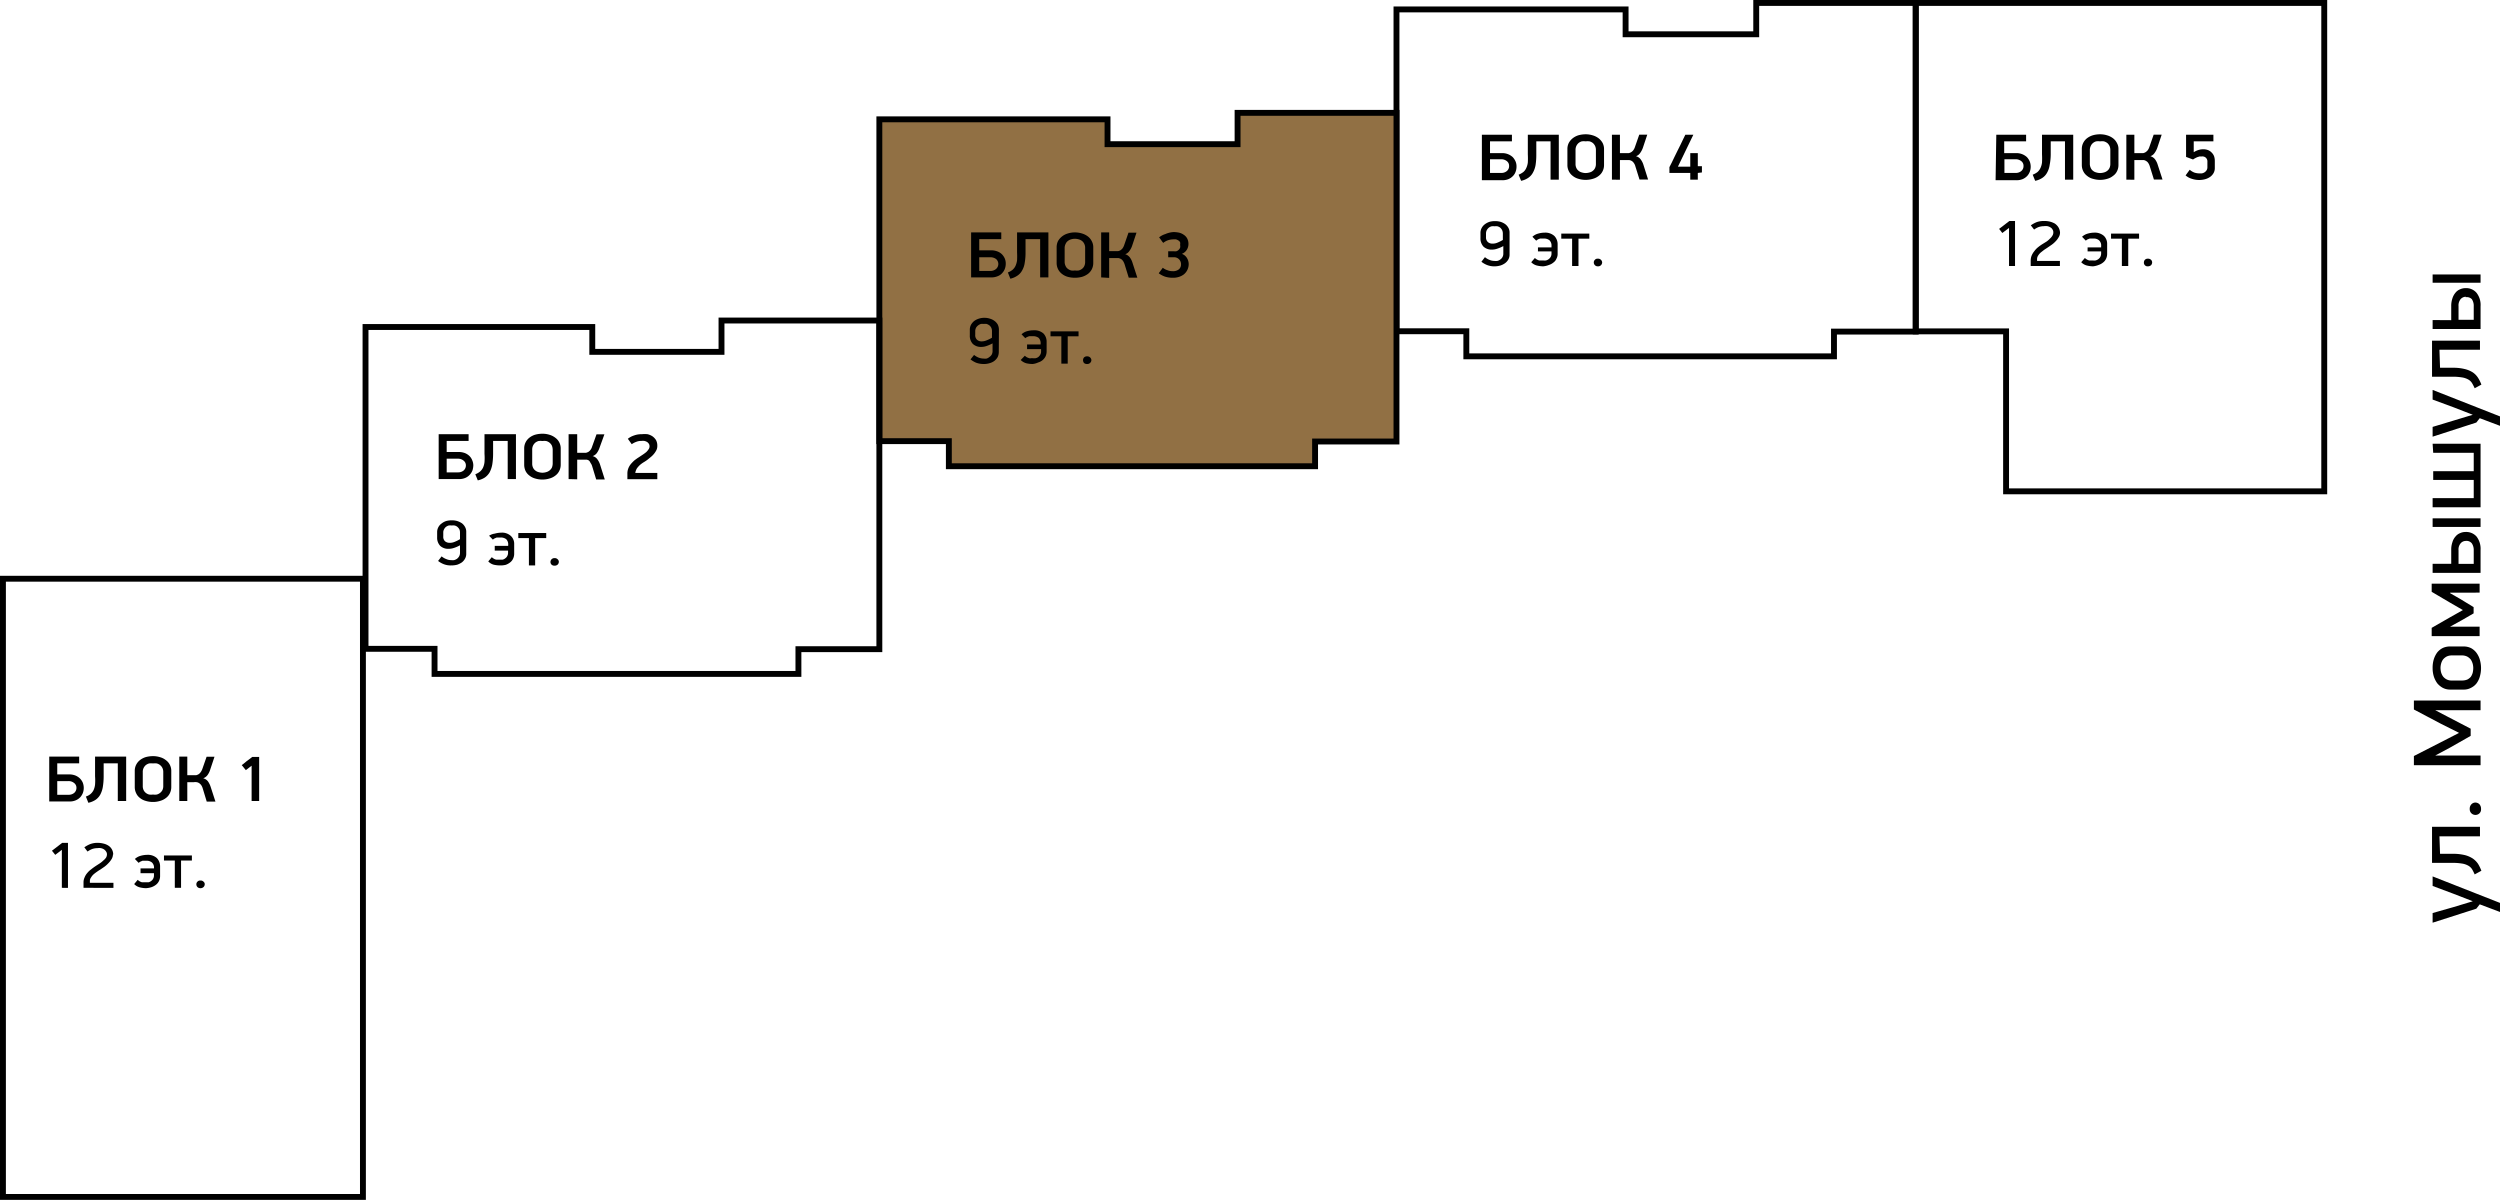 <?xml version="1.0" encoding="UTF-8"?> <svg xmlns="http://www.w3.org/2000/svg" viewBox="0 0 212.23 101.86"> <defs> <style>.cls-1{fill:none;}.cls-1,.cls-2{stroke:#000;stroke-miterlimit:10;stroke-width:0.5px;}.cls-2{fill:#917044;}</style> </defs> <g id="Слой_2" data-name="Слой 2"> <g id="Слой_2-2" data-name="Слой 2"> <polygon class="cls-1" points="162.63 0.25 197.31 0.25 197.31 41.71 170.3 41.71 170.3 28.13 162.63 28.13 162.63 0.25"></polygon> <polygon class="cls-1" points="118.55 0.8 118.55 28.12 124.48 28.12 124.48 30.25 155.69 30.25 155.69 28.15 162.63 28.15 162.63 0.25 149.09 0.25 149.09 2.91 138 2.91 138 0.8 118.55 0.8"></polygon> <polygon class="cls-2" points="74.65 10.13 74.65 37.45 80.55 37.45 80.55 39.58 111.64 39.58 111.64 37.48 118.55 37.48 118.55 9.58 105.06 9.58 105.06 12.24 94.02 12.24 94.02 10.13 74.65 10.13"></polygon> <polygon class="cls-1" points="31.03 27.76 31.03 55.08 36.89 55.08 36.89 57.21 67.78 57.21 67.78 55.11 74.65 55.11 74.65 27.21 61.25 27.21 61.25 29.87 50.28 29.87 50.28 27.76 31.03 27.76"></polygon> <path d="M212.23,77.42l-1.72-.65-.29.37-3.71,1.19v-.82L208.3,77l1.62-.49v0l-1.62-.63-1.79-.67v-.81l5.72,2.25Z"></path> <path d="M207.14,72.48h1.1a4.39,4.39,0,0,1,1,.11,2.21,2.21,0,0,1,.69.3,1.71,1.71,0,0,1,.44.45,3.46,3.46,0,0,1,.28.58l-.57.31a4.5,4.5,0,0,0-.22-.44.93.93,0,0,0-.32-.3,1.56,1.56,0,0,0-.53-.18,5,5,0,0,0-.86-.06h-1.69V70.19h4.07V71h-3.44Z"></path> <path d="M210.13,69.18a.48.48,0,0,1-.47-.5.54.54,0,0,1,.15-.41.47.47,0,0,1,.32-.14.5.5,0,0,1,.35.14.58.58,0,0,1,.14.41.45.45,0,0,1-.14.37A.48.48,0,0,1,210.13,69.18Z"></path> <path d="M208.73,62.2l-1.5-.75-2.31-1.22v-.76h5.66v.82h-3.85v0l1.09.57,1.92,1v.61l-1.76,1-1.25.67v0h3.85v.82h-5.66v-.78L207.23,63l1.5-.77Z"></path> <path d="M209.14,54.88a1.39,1.39,0,0,1,.63.14,1.42,1.42,0,0,1,.47.41,1.84,1.84,0,0,1,.28.58,2.57,2.57,0,0,1,0,1.42,1.84,1.84,0,0,1-.28.58,1.34,1.34,0,0,1-.47.38,1.28,1.28,0,0,1-.63.15H208a1.33,1.33,0,0,1-.63-.15,1.61,1.61,0,0,1-.47-.39,2.1,2.1,0,0,1-.29-.58,2.39,2.39,0,0,1-.1-.71,2.45,2.45,0,0,1,.1-.74,2,2,0,0,1,.29-.58,1.43,1.43,0,0,1,.47-.38,1.45,1.45,0,0,1,.63-.13Zm-1,.76a1,1,0,0,0-.45.1,1.05,1.05,0,0,0-.3.25,1.11,1.11,0,0,0-.16.35,1.49,1.49,0,0,0-.05.36,1.65,1.65,0,0,0,.05.38,1.17,1.17,0,0,0,.16.34.91.91,0,0,0,.3.25.88.88,0,0,0,.45.1H209a1.21,1.21,0,0,0,.45-.08,1,1,0,0,0,.3-.23,1.19,1.19,0,0,0,.16-.34,1.86,1.86,0,0,0,.05-.42,1.49,1.49,0,0,0-.05-.36,1.39,1.39,0,0,0-.16-.35,1.05,1.05,0,0,0-.3-.25,1,1,0,0,0-.45-.1Z"></path> <path d="M208,50.36l.84.48,1.15.7v.53l-1,.58-1,.55v0h2.51V54h-4.07V53.3l1.55-.89,1.1-.62-1.09-.63-1.56-.92v-.69h4.07v.76H208Z"></path> <path d="M208.09,47.86V46.69a1.91,1.91,0,0,1,.1-.66,1.22,1.22,0,0,1,.26-.48.93.93,0,0,1,.39-.29,1.12,1.12,0,0,1,.48-.1,1.17,1.17,0,0,1,.92.39,1.72,1.72,0,0,1,.34,1.15v1.93h-4.07v-.77Zm2.49-3.13h-4.07V44h4.07Zm-1.26,1.19a.58.58,0,0,0-.42.19.81.81,0,0,0-.19.61v1.15H210V46.72a1,1,0,0,0-.16-.59A.57.57,0,0,0,209.32,45.92Z"></path> <path d="M206.51,37.67h4.07v5.39h-4.07v-.77H210V40.74h-3.44V40H210V38.44h-3.44Z"></path> <path d="M212.23,36.15l-1.72-.65-.29.37-3.71,1.2v-.83l1.79-.54,1.62-.49v0l-1.62-.63-1.79-.66v-.82l5.72,2.25Z"></path> <path d="M207.14,31.22h1.1a3.93,3.93,0,0,1,1,.11,2.21,2.21,0,0,1,.69.29,1.6,1.6,0,0,1,.44.46,3,3,0,0,1,.28.57l-.57.31a4.26,4.26,0,0,0-.22-.43.87.87,0,0,0-.32-.31,1.56,1.56,0,0,0-.53-.18,5,5,0,0,0-.86-.06h-1.69V28.92h4.07v.77h-3.44Z"></path> <path d="M208.09,27.18V26a2,2,0,0,1,.1-.67,1.38,1.38,0,0,1,.26-.48.93.93,0,0,1,.39-.29,1.12,1.12,0,0,1,.48-.1,1.15,1.15,0,0,1,.92.4,1.67,1.67,0,0,1,.34,1.14v1.93h-4.07v-.76ZM210.58,24h-4.07V23.3h4.07Zm-1.26,1.19a.62.62,0,0,0-.42.19.84.84,0,0,0-.19.62v1.15H210V26a1,1,0,0,0-.16-.6A.6.6,0,0,0,209.32,25.23Z"></path> <rect class="cls-1" x="0.25" y="49.13" width="30.56" height="52.48"></rect> <path d="M4.18,64.23H6.72v.57H4.86v.94h1a1.47,1.47,0,0,1,.53.09,1.25,1.25,0,0,1,.39.25,1.15,1.15,0,0,1,.25.37,1.26,1.26,0,0,1,.08.43,1.23,1.23,0,0,1-.07.42,1.17,1.17,0,0,1-.22.37,1.13,1.13,0,0,1-.39.27,1.29,1.29,0,0,1-.55.1H4.18Zm.68,3.24h.95a.72.72,0,0,0,.49-.16.56.56,0,0,0,.19-.43.5.5,0,0,0-.2-.41.72.72,0,0,0-.49-.16H4.86Z"></path> <path d="M8.8,64.8v1.11a5.64,5.64,0,0,1-.07.89,2.14,2.14,0,0,1-.22.66,1.31,1.31,0,0,1-.4.44,1.78,1.78,0,0,1-.61.25l-.21-.53a1.2,1.2,0,0,0,.39-.21,1.06,1.06,0,0,0,.26-.33,1.52,1.52,0,0,0,.13-.48,4.64,4.64,0,0,0,0-.7V64.23h2.64V68H10V64.8Z"></path> <path d="M14.54,66.81a1.18,1.18,0,0,1-.12.53,1.08,1.08,0,0,1-.33.4,1.38,1.38,0,0,1-.5.25,1.93,1.93,0,0,1-.6.09,2.06,2.06,0,0,1-.62-.09,1.34,1.34,0,0,1-.49-.25,1.05,1.05,0,0,1-.32-.4,1.18,1.18,0,0,1-.12-.53V65.45a1.12,1.12,0,0,1,.12-.53,1.16,1.16,0,0,1,.33-.4,1.51,1.51,0,0,1,.49-.25,2.37,2.37,0,0,1,.61-.08,2,2,0,0,1,.6.09,1.34,1.34,0,0,1,.49.25,1.09,1.09,0,0,1,.34.4,1.12,1.12,0,0,1,.12.53Zm-.68-1.26a.78.78,0,0,0-.07-.35.74.74,0,0,0-.48-.39,1.12,1.12,0,0,0-.32,0,1.15,1.15,0,0,0-.33,0,.82.82,0,0,0-.28.14.75.75,0,0,0-.26.6v1.16a.8.8,0,0,0,.07.36.65.65,0,0,0,.19.24.74.74,0,0,0,.28.14,1.2,1.2,0,0,0,.33,0,1.13,1.13,0,0,0,.32,0,.76.76,0,0,0,.48-.38.8.8,0,0,0,.07-.36Z"></path> <path d="M15.22,68V64.23h.68v1.58h.75a.84.84,0,0,0,.2-.08.64.64,0,0,0,.17-.16,1.13,1.13,0,0,0,.15-.27l.37-1.06h.67l-.37,1.11a1.48,1.48,0,0,1-.24.47.76.76,0,0,1-.35.25.74.74,0,0,1,.41.27,1.79,1.79,0,0,1,.23.48l.4,1.23h-.74l-.34-1.12a1,1,0,0,0-.13-.28.7.7,0,0,0-.18-.17.49.49,0,0,0-.21-.08.86.86,0,0,0-.23,0H15.9V68Z"></path> <path d="M21.36,68V65l-.49.38-.35-.43a1.46,1.46,0,0,0,.2-.15l.24-.2.26-.19.19-.15H22V68Z"></path> <path d="M5.25,75.37V72.14l-.56.43-.28-.35.87-.67h.49v3.82Z"></path> <path d="M9.59,72.52a.83.83,0,0,1-.11.4,1.93,1.93,0,0,1-.28.36,2.51,2.51,0,0,1-.35.31l-.35.24a2.85,2.85,0,0,0-.26.17,3.15,3.15,0,0,0-.29.22,1.13,1.13,0,0,0-.22.27.5.5,0,0,0-.1.31v.14h2v.43H7.09v-.45a1,1,0,0,1,.09-.43,1.25,1.25,0,0,1,.23-.38,1.64,1.64,0,0,1,.33-.31c.12-.1.25-.19.38-.28l.34-.22a1.76,1.76,0,0,0,.3-.24A1.16,1.16,0,0,0,9,72.81a.57.57,0,0,0,.08-.28A.41.41,0,0,0,9,72.28a.62.62,0,0,0-.18-.18.74.74,0,0,0-.26-.1.9.9,0,0,0-.28,0,1.4,1.4,0,0,0-.47.08,2,2,0,0,0-.38.21l-.27-.36a2.51,2.51,0,0,1,.49-.27,1.81,1.81,0,0,1,.63-.11,2.05,2.05,0,0,1,.49.06,1.32,1.32,0,0,1,.42.17.89.89,0,0,1,.42.78Z"></path> <path d="M12.39,75.4a2.32,2.32,0,0,1-.52-.07,1,1,0,0,1-.48-.28l.3-.36a1,1,0,0,0,.19.14.83.83,0,0,0,.18.07l.16,0h.15l.24,0a.57.57,0,0,0,.22-.11.52.52,0,0,0,.17-.19.56.56,0,0,0,.07-.3v-.17H11.93v-.41h1.14v0a.59.59,0,0,0-.17-.5.7.7,0,0,0-.47-.15h-.15l-.18,0-.17.07a.91.91,0,0,0-.16.11l-.32-.33a1.18,1.18,0,0,1,.49-.27,2.14,2.14,0,0,1,.54-.08,1.14,1.14,0,0,1,.83.27,1,1,0,0,1,.28.71v.81a.93.93,0,0,1-.09.42.87.87,0,0,1-.25.32,1.28,1.28,0,0,1-.38.21A1.85,1.85,0,0,1,12.39,75.4Z"></path> <path d="M15.37,73.05v2.32h-.53V73.05h-.92v-.43h2.37v.43Z"></path> <path d="M16.67,75.06a.29.29,0,0,1,.09-.21.3.3,0,0,1,.25-.1.33.33,0,0,1,.27.1.26.26,0,0,1,.1.21.33.33,0,0,1-.1.24.37.37,0,0,1-.27.1.34.34,0,0,1-.25-.1A.32.32,0,0,1,16.67,75.06Z"></path> <path d="M37.24,36.86h2.54v.57H37.92v.94h1a1.53,1.53,0,0,1,.54.09,1.19,1.19,0,0,1,.39.25,1,1,0,0,1,.24.37,1.07,1.07,0,0,1,.09.43,1.54,1.54,0,0,1-.07.42,1.2,1.2,0,0,1-.23.37,1.09,1.09,0,0,1-.38.27,1.32,1.32,0,0,1-.55.1H37.24Zm.68,3.24h.95a.72.72,0,0,0,.49-.16.56.56,0,0,0,.19-.43.5.5,0,0,0-.2-.41.72.72,0,0,0-.49-.16h-.94Z"></path> <path d="M41.86,37.43v1.11a5.64,5.64,0,0,1-.07.89,2.33,2.33,0,0,1-.22.66,1.42,1.42,0,0,1-.4.44,1.78,1.78,0,0,1-.61.25l-.21-.52a1.43,1.43,0,0,0,.39-.22,1.06,1.06,0,0,0,.26-.33,1.52,1.52,0,0,0,.13-.48,4.64,4.64,0,0,0,0-.7V36.86H43.8v3.81h-.7V37.43Z"></path> <path d="M47.6,39.44a1.15,1.15,0,0,1-.12.53,1.08,1.08,0,0,1-.33.4,1.38,1.38,0,0,1-.5.25,2,2,0,0,1-.6.09,2.06,2.06,0,0,1-.62-.09,1.34,1.34,0,0,1-.49-.25,1.08,1.08,0,0,1-.33-.4,1.29,1.29,0,0,1-.11-.53V38.08a1.12,1.12,0,0,1,.12-.53,1.16,1.16,0,0,1,.33-.4,1.51,1.51,0,0,1,.49-.25,2.37,2.37,0,0,1,.61-.08,2,2,0,0,1,.6.09,1.51,1.51,0,0,1,.49.25,1.09,1.09,0,0,1,.34.4,1.12,1.12,0,0,1,.12.53Zm-.68-1.25a1,1,0,0,0-.07-.36.74.74,0,0,0-.48-.39,1.12,1.12,0,0,0-.32,0,1.27,1.27,0,0,0-.34,0,.87.87,0,0,0-.27.14.79.79,0,0,0-.19.25.8.8,0,0,0-.07.36v1.15a.8.8,0,0,0,.07.36.65.65,0,0,0,.19.24.74.74,0,0,0,.28.14,1.2,1.2,0,0,0,.33.05,1.13,1.13,0,0,0,.32-.05.76.76,0,0,0,.48-.38,1,1,0,0,0,.07-.36Z"></path> <path d="M48.27,40.67V36.86H49v1.58h.74a.9.9,0,0,0,.21-.08.64.64,0,0,0,.17-.16.76.76,0,0,0,.14-.27l.38-1.06h.67L50.9,38a1.72,1.72,0,0,1-.24.47.76.76,0,0,1-.35.25.69.69,0,0,1,.4.27,1.54,1.54,0,0,1,.24.48l.39,1.23h-.73l-.34-1.12a.81.81,0,0,0-.14-.28A.55.55,0,0,0,50,39.1a.49.49,0,0,0-.21-.08l-.23,0H49v1.67Z"></path> <path d="M55.8,37.86a.8.8,0,0,1-.07.34,1.81,1.81,0,0,1-.45.57L55,39a3,3,0,0,1-.32.22,2.62,2.62,0,0,0-.34.24,1.93,1.93,0,0,0-.27.3,1.07,1.07,0,0,0-.14.39h1.87v.53H53.26v-.49a1.18,1.18,0,0,1,.08-.43,1.31,1.31,0,0,1,.21-.36,3.14,3.14,0,0,1,.31-.32c.12-.09.24-.18.37-.26l.33-.22c.11-.07.21-.15.3-.22a1.41,1.41,0,0,0,.2-.24.42.42,0,0,0,.08-.26.37.37,0,0,0-.06-.21.54.54,0,0,0-.15-.15.79.79,0,0,0-.23-.09,1,1,0,0,0-.25,0,1.11,1.11,0,0,0-.44.08,1.52,1.52,0,0,0-.38.2l-.33-.46a1.62,1.62,0,0,1,.52-.28,1.85,1.85,0,0,1,.67-.11,2.61,2.61,0,0,1,.48,0,1.33,1.33,0,0,1,.42.18,1.14,1.14,0,0,1,.3.32A1,1,0,0,1,55.8,37.86Z"></path> <path d="M39.58,47a.82.82,0,0,1-.1.42,1,1,0,0,1-.27.32,1.66,1.66,0,0,1-.4.2,2,2,0,0,1-.49.06,1.63,1.63,0,0,1-.66-.11,1.93,1.93,0,0,1-.47-.27l.3-.39a1.29,1.29,0,0,0,.39.23,1,1,0,0,0,.42.09,1.18,1.18,0,0,0,.25,0,.86.86,0,0,0,.24-.11.7.7,0,0,0,.18-.2.59.59,0,0,0,.08-.31v-.64a2.83,2.83,0,0,1-.53.23,1.41,1.41,0,0,1-.42.07,1,1,0,0,1-.73-.25,1,1,0,0,1-.26-.72v-.43a.88.88,0,0,1,.1-.43.87.87,0,0,1,.28-.32,1.22,1.22,0,0,1,.39-.21,1.84,1.84,0,0,1,.47-.06,1.7,1.7,0,0,1,.46.06,1.64,1.64,0,0,1,.4.19,1,1,0,0,1,.27.32.82.82,0,0,1,.1.42Zm-1.95-1.47a.52.52,0,0,0,.15.42.59.59,0,0,0,.39.13,1,1,0,0,0,.42-.08,2.82,2.82,0,0,0,.46-.23v-.55a.67.67,0,0,0-.06-.3.82.82,0,0,0-.17-.2.61.61,0,0,0-.23-.11,1,1,0,0,0-.24,0,1.18,1.18,0,0,0-.25,0,.7.7,0,0,0-.23.11.58.58,0,0,0-.17.21.54.54,0,0,0-.07.29Z"></path> <path d="M42.45,48a2.46,2.46,0,0,1-.53-.06,1,1,0,0,1-.47-.28l.3-.36a1,1,0,0,0,.19.14.67.67,0,0,0,.18.07l.16,0h.15l.24,0a.57.57,0,0,0,.22-.11.52.52,0,0,0,.17-.19.56.56,0,0,0,.07-.3v-.17H42v-.4h1.14v-.07a.62.62,0,0,0-.17-.5.75.75,0,0,0-.47-.14h-.15l-.18,0-.17.07a.91.91,0,0,0-.16.11l-.32-.33A1.18,1.18,0,0,1,42,45.3a2.14,2.14,0,0,1,.54-.08,1.1,1.1,0,0,1,.83.28.91.91,0,0,1,.28.7V47a.93.93,0,0,1-.09.42.8.8,0,0,1-.25.32,1.28,1.28,0,0,1-.38.21A1.86,1.86,0,0,1,42.45,48Z"></path> <path d="M45.43,45.68V48H44.9V45.68H44v-.43h2.37v.43Z"></path> <path d="M46.73,47.69a.33.33,0,0,1,.34-.31.33.33,0,0,1,.27.1.28.28,0,0,1,.1.21.33.33,0,0,1-.1.24.37.37,0,0,1-.27.09.33.33,0,0,1-.25-.09A.32.32,0,0,1,46.73,47.69Z"></path> <path d="M82.44,19.73H85v.57H83.13v.95h1a1.44,1.44,0,0,1,.53.09,1.09,1.09,0,0,1,.4.25,1.26,1.26,0,0,1,.24.36,1.11,1.11,0,0,1,.08.44,1.22,1.22,0,0,1-.07.41,1.07,1.07,0,0,1-.22.37.94.94,0,0,1-.38.27,1.36,1.36,0,0,1-.56.11H82.44ZM83.13,23h.94a.71.71,0,0,0,.49-.17.56.56,0,0,0,0-.84.8.8,0,0,0-.5-.15h-.93Z"></path> <path d="M87.06,20.3v1.11a4.84,4.84,0,0,1-.07.9,1.78,1.78,0,0,1-.22.65,1.21,1.21,0,0,1-.4.44,1.73,1.73,0,0,1-.6.26l-.21-.53a1.47,1.47,0,0,0,.39-.22,1,1,0,0,0,.25-.32,1.66,1.66,0,0,0,.14-.49,6.43,6.43,0,0,0,0-.69V19.73H89v3.82h-.7V20.3Z"></path> <path d="M92.81,22.31a1.19,1.19,0,0,1-.12.54,1.16,1.16,0,0,1-.33.4,1.67,1.67,0,0,1-.5.25,2.37,2.37,0,0,1-1.22,0,1.42,1.42,0,0,1-.49-.25,1.16,1.16,0,0,1-.33-.4,1.19,1.19,0,0,1-.12-.54V21a1.19,1.19,0,0,1,.12-.54,1.41,1.41,0,0,1,.83-.64,1.93,1.93,0,0,1,.6-.09,2,2,0,0,1,.6.09,1.56,1.56,0,0,1,.5.25,1.16,1.16,0,0,1,.33.4,1.08,1.08,0,0,1,.13.54Zm-.69-1.25a.75.75,0,0,0-.07-.35.69.69,0,0,0-.19-.25.82.82,0,0,0-.28-.14,1.26,1.26,0,0,0-.33-.05,1.14,1.14,0,0,0-.33.05.77.77,0,0,0-.27.14.6.6,0,0,0-.19.25.75.75,0,0,0-.08.35v1.16a.8.8,0,0,0,.08.36.57.57,0,0,0,.19.24.82.82,0,0,0,.28.14,1.12,1.12,0,0,0,.32,0,1.24,1.24,0,0,0,.33,0,.82.82,0,0,0,.28-.14.65.65,0,0,0,.19-.24.8.8,0,0,0,.07-.36Z"></path> <path d="M93.48,23.55V19.73h.68v1.59h.54l.21,0a.68.68,0,0,0,.2-.07.86.86,0,0,0,.18-.16,1.13,1.13,0,0,0,.14-.27l.37-1.07h.68l-.37,1.11a1.6,1.6,0,0,1-.25.47.67.67,0,0,1-.34.25.79.79,0,0,1,.4.28,1.53,1.53,0,0,1,.23.48l.4,1.23h-.73l-.35-1.13a1.22,1.22,0,0,0-.13-.28.69.69,0,0,0-.17-.17.9.9,0,0,0-.21-.08l-.23,0h-.57v1.68Z"></path> <path d="M99.63,19.7a2.4,2.4,0,0,1,.46.05,1.12,1.12,0,0,1,.4.18.86.86,0,0,1,.29.31,1,1,0,0,1,.11.47.92.92,0,0,1-.15.51.85.85,0,0,1-.41.33.83.83,0,0,1,.43.35,1,1,0,0,1,.15.51,1.12,1.12,0,0,1-.42.89,1.38,1.38,0,0,1-.42.21,1.61,1.61,0,0,1-.49.07,2.17,2.17,0,0,1-.69-.1,2,2,0,0,1-.52-.28.46.46,0,0,1,.07-.1l.1-.14.1-.13.07-.1a1.17,1.17,0,0,0,.4.21,1.12,1.12,0,0,0,.43.08.78.78,0,0,0,.53-.15.53.53,0,0,0,.19-.43.6.6,0,0,0-.17-.43.58.58,0,0,0-.44-.17h-.48v-.51h.48a.78.78,0,0,0,.21,0,.52.52,0,0,0,.19-.11.59.59,0,0,0,.13-.18.49.49,0,0,0,0-.25.52.52,0,0,0,0-.23.43.43,0,0,0-.15-.15.67.67,0,0,0-.21-.09l-.23,0a1.53,1.53,0,0,0-.45.08,1.32,1.32,0,0,0-.39.22l-.08-.1-.1-.14-.1-.14-.07-.09a1.57,1.57,0,0,1,.53-.28A2,2,0,0,1,99.63,19.7Z"></path> <path d="M84.79,29.89a1,1,0,0,1-.1.43,1.06,1.06,0,0,1-.28.32,1.14,1.14,0,0,1-.4.19,1.51,1.51,0,0,1-.48.07,1.84,1.84,0,0,1-.67-.11,2.16,2.16,0,0,1-.47-.28l.3-.38a1.59,1.59,0,0,0,.39.23,1.26,1.26,0,0,0,.43.08,1,1,0,0,0,.24,0A.66.66,0,0,0,84,30.3a.61.61,0,0,0,.19-.2.62.62,0,0,0,.07-.31v-.64a3.27,3.27,0,0,1-.53.23,1.31,1.31,0,0,1-.41.07,1,1,0,0,1-.73-.25,1,1,0,0,1-.26-.73V28a.91.91,0,0,1,.1-.43,1.18,1.18,0,0,1,.27-.32,1.36,1.36,0,0,1,.4-.2,1.45,1.45,0,0,1,.47-.07,1.43,1.43,0,0,1,.46.07,1.18,1.18,0,0,1,.39.19,1,1,0,0,1,.28.31,1,1,0,0,1,.1.43Zm-2-1.47a.52.52,0,0,0,.16.43.55.55,0,0,0,.38.13,1.07,1.07,0,0,0,.43-.09,3.08,3.08,0,0,0,.45-.22v-.55a.67.67,0,0,0-.06-.3.64.64,0,0,0-.16-.2,1,1,0,0,0-.23-.12,1,1,0,0,0-.24,0,1,1,0,0,0-.25,0,.84.84,0,0,0-.23.12.7.7,0,0,0-.18.2.66.66,0,0,0-.07.3Z"></path> <path d="M87.66,30.9a2.39,2.39,0,0,1-.53-.06,1.07,1.07,0,0,1-.48-.28L87,30.2a1.15,1.15,0,0,0,.19.14l.18.07a.41.41,0,0,0,.16,0h.14a1,1,0,0,0,.24,0,.6.6,0,0,0,.23-.1.67.67,0,0,0,.17-.2.54.54,0,0,0,.07-.29v-.18H87.19v-.4h1.15v-.06a.64.64,0,0,0-.17-.5.77.77,0,0,0-.47-.14h-.16l-.17,0-.18.07a.78.78,0,0,0-.15.1l-.32-.33a1.13,1.13,0,0,1,.49-.27,2,2,0,0,1,.54-.07,1.15,1.15,0,0,1,.83.27,1,1,0,0,1,.27.7v.82a1,1,0,0,1-.09.42,1,1,0,0,1-.25.32,1,1,0,0,1-.38.2A1.41,1.41,0,0,1,87.66,30.9Z"></path> <path d="M90.64,28.55v2.32H90.1V28.55h-.92v-.42h2.38v.42Z"></path> <path d="M91.94,30.57a.37.37,0,0,1,.08-.22.36.36,0,0,1,.26-.1.37.37,0,0,1,.27.1.34.34,0,0,1,.1.22.33.33,0,0,1-.1.23.33.33,0,0,1-.27.1.36.36,0,0,1-.26-.09A.41.41,0,0,1,91.94,30.57Z"></path> <path d="M125.8,11.44h2.55V12h-1.86V13h1a1.3,1.3,0,0,1,.93.34,1.31,1.31,0,0,1,.24.37,1.06,1.06,0,0,1,.08.43,1.23,1.23,0,0,1-.07.42,1,1,0,0,1-.22.37,1.19,1.19,0,0,1-.38.27,1.34,1.34,0,0,1-.56.1H125.8Zm.69,3.24h.94a.71.71,0,0,0,.49-.16.53.53,0,0,0,.19-.43.49.49,0,0,0-.19-.41.75.75,0,0,0-.5-.16h-.93Z"></path> <path d="M130.42,12v1.11a5.75,5.75,0,0,1-.06.89,2.05,2.05,0,0,1-.23.66,1.21,1.21,0,0,1-.4.44,1.65,1.65,0,0,1-.6.25l-.21-.52a1.81,1.81,0,0,0,.39-.22.9.9,0,0,0,.25-.33,1.51,1.51,0,0,0,.14-.48,6.47,6.47,0,0,0,0-.7V11.44h2.63v3.81h-.7V12Z"></path> <path d="M136.17,14a1.15,1.15,0,0,1-.12.53,1.08,1.08,0,0,1-.33.4,1.38,1.38,0,0,1-.5.25,2.11,2.11,0,0,1-1.22,0,1.34,1.34,0,0,1-.49-.25,1.08,1.08,0,0,1-.33-.4,1.15,1.15,0,0,1-.12-.53V12.66a1.12,1.12,0,0,1,.12-.53,1.32,1.32,0,0,1,.34-.4,1.51,1.51,0,0,1,.49-.25,2.29,2.29,0,0,1,.6-.08,2,2,0,0,1,.6.09,1.56,1.56,0,0,1,.5.25,1.32,1.32,0,0,1,.34.4,1.12,1.12,0,0,1,.12.53Zm-.69-1.25a.8.8,0,0,0-.07-.36.79.79,0,0,0-.19-.25.82.82,0,0,0-.28-.14,1.24,1.24,0,0,0-.33,0,1.19,1.19,0,0,0-.33,0,.77.77,0,0,0-.27.14.79.79,0,0,0-.19.25.8.8,0,0,0-.07.36v1.15a.8.8,0,0,0,.07.36.65.65,0,0,0,.19.24.67.67,0,0,0,.28.14,1.13,1.13,0,0,0,.32.05,1.26,1.26,0,0,0,.33-.05.67.67,0,0,0,.28-.14.65.65,0,0,0,.19-.24.8.8,0,0,0,.07-.36Z"></path> <path d="M136.84,15.25V11.44h.68V13h.75a.7.7,0,0,0,.2-.08.67.67,0,0,0,.18-.16,1,1,0,0,0,.14-.27l.37-1.06h.68l-.37,1.11a1.73,1.73,0,0,1-.25.47.67.67,0,0,1-.34.25.72.72,0,0,1,.4.27,1.54,1.54,0,0,1,.24.48l.39,1.23h-.73l-.35-1.12a.81.81,0,0,0-.13-.28.55.55,0,0,0-.17-.17.6.6,0,0,0-.21-.08l-.23,0h-.57v1.67Z"></path> <path d="M144.13,14.68v.57h-.64v-.57h-1.77v-.49l.19-.37.23-.48c.09-.17.17-.34.26-.53s.17-.35.26-.52l.23-.48.18-.37h.68l-1.31,2.71h1.05V13h.64v1.11h.35v.53Z"></path> <path d="M128.15,21.6a.82.82,0,0,1-.1.42,1,1,0,0,1-.28.32,1.36,1.36,0,0,1-.4.2,1.85,1.85,0,0,1-.48.07,1.64,1.64,0,0,1-.67-.12,1.86,1.86,0,0,1-.46-.27l.3-.39a1.38,1.38,0,0,0,.38.23,1.07,1.07,0,0,0,.43.09,1,1,0,0,0,.24,0,.66.66,0,0,0,.24-.11.61.61,0,0,0,.19-.2.59.59,0,0,0,.08-.31v-.64a2.9,2.9,0,0,1-.54.23,1.31,1.31,0,0,1-.41.07,1,1,0,0,1-.73-.25,1,1,0,0,1-.26-.72v-.43a.88.88,0,0,1,.1-.43.94.94,0,0,1,.27-.32,1.39,1.39,0,0,1,.4-.21,1.78,1.78,0,0,1,.47-.06,1.76,1.76,0,0,1,.46.06,1.42,1.42,0,0,1,.39.19,1,1,0,0,1,.28.32.82.82,0,0,1,.1.42Zm-2-1.47a.53.53,0,0,0,.16.42.56.56,0,0,0,.39.13,1,1,0,0,0,.42-.08,3.93,3.93,0,0,0,.46-.23v-.55a.7.7,0,0,0-.07-.3.78.78,0,0,0-.16-.2.7.7,0,0,0-.23-.11,1,1,0,0,0-.24,0,1.09,1.09,0,0,0-.25,0,.61.61,0,0,0-.23.11.74.74,0,0,0-.18.21.65.65,0,0,0-.07.29Z"></path> <path d="M131,22.61a2.41,2.41,0,0,1-.53-.07,1,1,0,0,1-.48-.28l.31-.36a.77.77,0,0,0,.19.14.67.67,0,0,0,.18.07l.16,0H131a1,1,0,0,0,.24,0,.61.61,0,0,0,.23-.11.63.63,0,0,0,.17-.19.56.56,0,0,0,.07-.3v-.17h-1.15V21h1.15V20.9a.63.63,0,0,0-.17-.5.72.72,0,0,0-.47-.15h-.16l-.17,0-.18.07-.15.11-.32-.33a1.13,1.13,0,0,1,.49-.27,2,2,0,0,1,.54-.08,1.14,1.14,0,0,1,.83.28,1,1,0,0,1,.28.7v.81a.82.82,0,0,1-.1.42.72.72,0,0,1-.25.32,1.07,1.07,0,0,1-.38.21A1.72,1.72,0,0,1,131,22.61Z"></path> <path d="M134,20.26v2.32h-.54V20.26h-.92v-.43h2.38v.43Z"></path> <path d="M135.3,22.27a.3.3,0,0,1,.09-.21.29.29,0,0,1,.25-.1.33.33,0,0,1,.27.1.32.32,0,0,1,.1.21.34.34,0,0,1-.37.34.33.33,0,0,1-.34-.34Z"></path> <path d="M169.47,11.44H172V12h-1.86V13h1a1.3,1.3,0,0,1,.93.34,1.31,1.31,0,0,1,.24.37,1.26,1.26,0,0,1,.08.43,1.23,1.23,0,0,1-.07.42,1.17,1.17,0,0,1-.22.37,1.19,1.19,0,0,1-.38.27,1.37,1.37,0,0,1-.56.1h-1.75Zm.69,3.24h.94a.71.71,0,0,0,.49-.16.53.53,0,0,0,.19-.43.49.49,0,0,0-.19-.41.75.75,0,0,0-.5-.16h-.93Z"></path> <path d="M174.09,12v1.11A4.66,4.66,0,0,1,174,14a1.83,1.83,0,0,1-.22.66,1.21,1.21,0,0,1-.4.44,1.7,1.7,0,0,1-.61.25l-.21-.52a1.67,1.67,0,0,0,.4-.22,1,1,0,0,0,.25-.33,1.51,1.51,0,0,0,.14-.48,6.47,6.47,0,0,0,0-.7V11.44H176v3.81h-.7V12Z"></path> <path d="M179.84,14a1.15,1.15,0,0,1-.12.53,1,1,0,0,1-.34.4,1.34,1.34,0,0,1-.49.25,2.11,2.11,0,0,1-1.22,0,1.26,1.26,0,0,1-.49-.25,1.08,1.08,0,0,1-.33-.4,1.15,1.15,0,0,1-.12-.53V12.66a1.12,1.12,0,0,1,.12-.53,1.16,1.16,0,0,1,.33-.4,1.56,1.56,0,0,1,.5-.25,2.23,2.23,0,0,1,.6-.08,2,2,0,0,1,.6.09,1.56,1.56,0,0,1,.5.25,1.16,1.16,0,0,1,.33.4,1,1,0,0,1,.13.53Zm-.69-1.25a.8.8,0,0,0-.07-.36.79.79,0,0,0-.19-.25.92.92,0,0,0-.28-.14,1.24,1.24,0,0,0-.33,0,1.15,1.15,0,0,0-.33,0,.69.69,0,0,0-.27.14.67.67,0,0,0-.19.25.8.8,0,0,0-.08.36v1.15a.8.8,0,0,0,.08.36.57.57,0,0,0,.19.24.67.67,0,0,0,.28.14,1.13,1.13,0,0,0,.32.05,1.26,1.26,0,0,0,.33-.05.74.74,0,0,0,.28-.14.65.65,0,0,0,.19-.24.8.8,0,0,0,.07-.36Z"></path> <path d="M180.51,15.25V11.44h.68V13h.75a.7.7,0,0,0,.2-.08.86.86,0,0,0,.18-.16,1,1,0,0,0,.14-.27l.37-1.06h.68l-.37,1.11a1.73,1.73,0,0,1-.25.47.67.67,0,0,1-.34.25.76.76,0,0,1,.4.27,1.53,1.53,0,0,1,.23.48l.4,1.23h-.73l-.35-1.12a1,1,0,0,0-.13-.28.48.48,0,0,0-.18-.17.5.5,0,0,0-.2-.08l-.23,0h-.57v1.67Z"></path> <path d="M187.92,14.68a1,1,0,0,1-.29.33,1.36,1.36,0,0,1-.42.2,2,2,0,0,1-.49.07,2,2,0,0,1-.68-.11,1.42,1.42,0,0,1-.5-.28l.35-.48a1.37,1.37,0,0,0,.39.24,1.48,1.48,0,0,0,.42.07l.21,0a.65.65,0,0,0,.22-.08.58.58,0,0,0,.18-.17.46.46,0,0,0,.08-.27v-.46a.43.43,0,0,0-.13-.35.44.44,0,0,0-.33-.11l-.2,0-.22.07-.2.1-.14.09-.59-.22V11.44h2.32V12h-1.67v.92a1.88,1.88,0,0,1,.41-.19,1.35,1.35,0,0,1,.37-.06,1.18,1.18,0,0,1,.43.07.85.85,0,0,1,.31.21.89.89,0,0,1,.21.32,1.25,1.25,0,0,1,.06.4v.6A.85.85,0,0,1,187.92,14.68Z"></path> <path d="M170.55,22.58V19.35l-.57.43-.27-.35.87-.67h.48v3.82Z"></path> <path d="M174.88,19.73a.73.73,0,0,1-.11.4,1.54,1.54,0,0,1-.27.36,2.11,2.11,0,0,1-.36.31l-.35.24-.26.17-.28.22a1.18,1.18,0,0,0-.23.27.56.56,0,0,0-.09.31v.14h1.94v.43h-2.48v-.45a1.18,1.18,0,0,1,.08-.43,1.48,1.48,0,0,1,.23-.38A1.64,1.64,0,0,1,173,21a3.89,3.89,0,0,1,.39-.28l.34-.21a1.8,1.8,0,0,0,.29-.25,1,1,0,0,0,.21-.25.48.48,0,0,0,.08-.28.41.41,0,0,0-.07-.25.45.45,0,0,0-.18-.18.77.77,0,0,0-.25-.1,1,1,0,0,0-.29,0,1.45,1.45,0,0,0-.47.08,1.63,1.63,0,0,0-.37.21l-.28-.36a2.51,2.51,0,0,1,.49-.27,1.81,1.81,0,0,1,.63-.1,2,2,0,0,1,.49.05,1.84,1.84,0,0,1,.43.17,1.11,1.11,0,0,1,.3.31A1,1,0,0,1,174.88,19.73Z"></path> <path d="M177.68,22.61a2.4,2.4,0,0,1-.52-.07,1,1,0,0,1-.48-.28l.31-.36a.86.86,0,0,0,.36.21l.17,0h.14a1,1,0,0,0,.24,0,.7.7,0,0,0,.23-.11.63.63,0,0,0,.17-.19.66.66,0,0,0,.07-.3v-.17h-1.15V21h1.15V20.9a.6.6,0,0,0-.18-.5.67.67,0,0,0-.46-.15h-.16l-.17,0-.18.07a.83.83,0,0,0-.15.11l-.32-.33a1.13,1.13,0,0,1,.49-.27,2,2,0,0,1,.53-.08,1.16,1.16,0,0,1,.84.28.94.94,0,0,1,.27.7v.81a.93.93,0,0,1-.09.42.8.8,0,0,1-.25.32,1.17,1.17,0,0,1-.38.21A1.79,1.79,0,0,1,177.68,22.61Z"></path> <path d="M180.67,20.26v2.32h-.54V20.26h-.92v-.43h2.38v.43Z"></path> <path d="M182,22.27a.34.34,0,0,1,.08-.21.33.33,0,0,1,.26-.1.36.36,0,0,1,.27.1.3.3,0,0,1,.09.21.36.36,0,0,1-.09.24.41.41,0,0,1-.27.1.31.31,0,0,1-.34-.34Z"></path> </g> </g> </svg> 